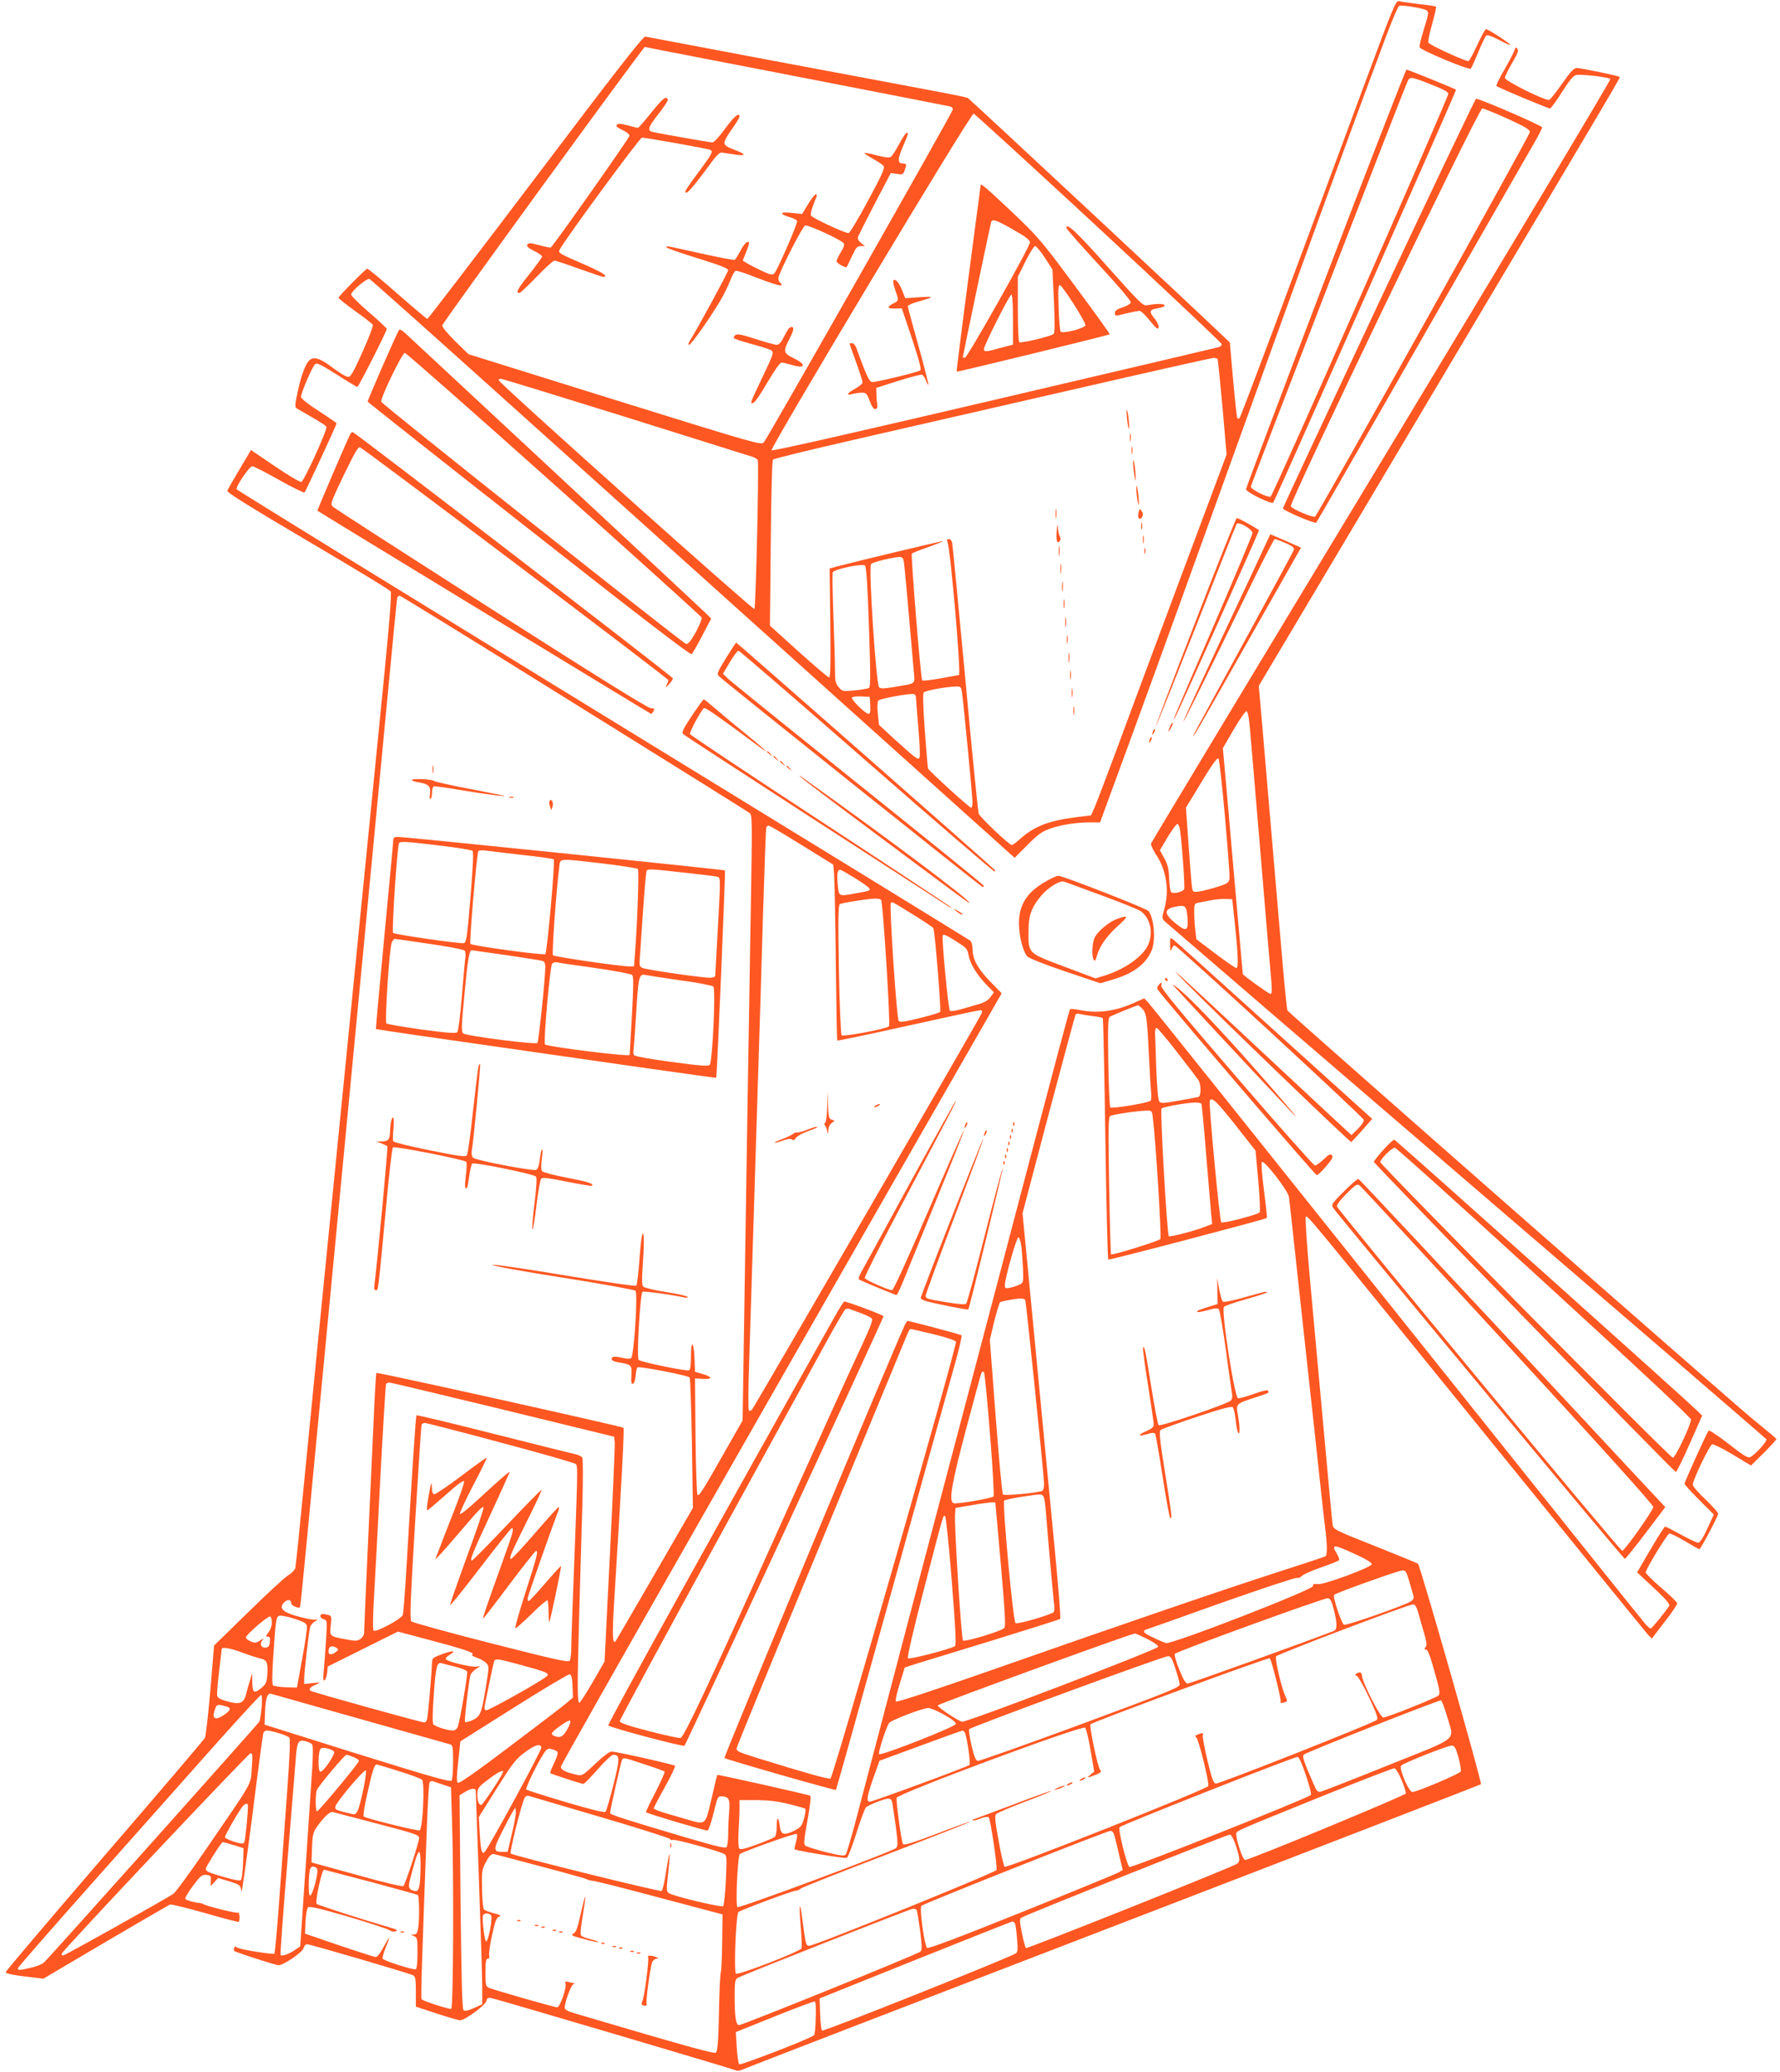<?xml version="1.0" standalone="no"?>
<!DOCTYPE svg PUBLIC "-//W3C//DTD SVG 20010904//EN"
 "http://www.w3.org/TR/2001/REC-SVG-20010904/DTD/svg10.dtd">
<svg version="1.0" xmlns="http://www.w3.org/2000/svg"
 width="1100pt" height="1280pt" viewBox="0 0 1100 1280"
 preserveAspectRatio="xMidYMid meet">
<g transform="translate(0,1280) scale(0.1,-0.1)"
fill="#ff5722" stroke="none">
<path d="M8446 12317 c-470 -1270 -778 -2093 -786 -2100 -4 -5 -10 -4 -14 1
-3 6 -15 113 -26 239 l-20 228 -48 45 c-148 143 -1557 1456 -1569 1463 -14 9
-37 13 -1228 236 -412 78 -758 143 -767 145 -13 3 -182 -213 -678 -870 -364
-481 -665 -874 -669 -874 -4 0 -87 70 -184 155 -97 85 -181 155 -187 155 -10
0 -171 -163 -178 -179 -1 -4 45 -41 102 -82 58 -41 108 -80 110 -86 3 -7 -25
-81 -63 -165 -51 -115 -72 -154 -87 -156 -11 -2 -49 20 -91 51 -77 59 -113 73
-142 58 -28 -15 -56 -85 -80 -195 -18 -80 -19 -101 -9 -108 7 -4 51 -29 97
-56 46 -26 86 -52 88 -59 7 -17 -137 -334 -155 -340 -7 -3 -80 40 -162 96
l-149 101 -70 -118 c-39 -65 -73 -125 -76 -133 -4 -11 123 -90 497 -311 276
-162 507 -302 512 -311 7 -11 -6 -180 -42 -544 -29 -290 -102 -1023 -162
-1628 -205 -2056 -350 -3520 -365 -3680 -9 -88 -18 -170 -20 -181 -3 -12 -22
-32 -44 -45 -21 -13 -133 -116 -248 -229 l-210 -205 -23 -275 c-13 -151 -28
-284 -34 -296 -6 -11 -285 -339 -621 -728 -335 -389 -610 -713 -610 -719 0 -8
42 -17 116 -26 l117 -14 383 226 c211 124 391 228 399 232 8 3 106 -21 218
-53 111 -32 204 -56 207 -54 10 10 5 63 -5 57 -9 -6 -193 40 -215 53 -5 3 -16
7 -25 7 -34 3 -80 17 -85 25 -3 5 18 41 47 80 47 63 56 70 83 68 27 -3 30 -6
28 -36 l-1 -33 23 25 23 25 63 -19 c73 -22 76 -25 81 -65 2 -16 31 191 66 460
34 270 65 500 68 513 2 13 12 22 22 22 29 0 126 -30 139 -43 8 -9 5 -91 -13
-342 -13 -181 -35 -478 -48 -658 -13 -181 -27 -331 -30 -335 -9 -8 -217 26
-232 38 -8 8 -13 6 -18 -5 -3 -9 0 -18 7 -20 73 -28 255 -85 268 -85 31 0 149
80 155 106 3 13 13 24 21 24 19 0 631 -179 655 -192 15 -7 18 -23 18 -101 l0
-93 128 -42 c70 -23 136 -42 146 -42 29 0 154 92 161 118 5 20 11 23 33 19 42
-9 1495 -438 1511 -447 7 -4 25 -1 40 6 14 7 1045 405 2291 884 1246 479 2268
875 2272 878 8 8 -375 1350 -389 1362 -4 4 -124 53 -265 109 -254 101 -258
103 -263 134 -3 18 -27 282 -55 587 -28 305 -66 724 -85 930 -19 206 -30 379
-26 383 11 11 -15 43 1121 -1358 535 -660 983 -1211 995 -1224 l23 -23 78 102
c44 56 79 108 79 115 0 7 -44 50 -97 95 -54 46 -98 90 -98 97 0 18 131 234
146 240 6 2 49 -19 95 -46 46 -28 87 -51 91 -51 7 0 109 191 116 218 2 6 -33
46 -77 88 -45 42 -81 83 -80 93 1 31 105 246 120 249 9 2 66 -27 128 -64 l112
-67 80 79 c43 43 78 82 77 85 -2 4 -63 55 -137 115 -125 100 -2872 2512 -2885
2532 -3 6 -17 142 -31 304 -29 339 -57 667 -85 993 -11 127 -29 337 -40 469
l-21 239 42 71 c24 39 520 874 1104 1856 1122 1886 1089 1830 1083 1835 -6 7
-239 55 -263 55 -19 0 -38 -20 -91 -96 -37 -53 -73 -98 -80 -101 -21 -8 -274
117 -274 136 0 9 20 50 44 91 34 58 42 78 33 89 -9 11 -13 9 -18 -10 -4 -13
-32 -67 -62 -119 -31 -52 -53 -98 -49 -101 9 -10 318 -139 331 -139 5 0 38 45
73 100 41 66 71 103 86 106 27 8 202 -12 214 -24 4 -4 -631 -1065 -1413 -2358
-782 -1292 -1423 -2356 -1426 -2365 -2 -8 12 -39 31 -68 65 -96 84 -227 50
-341 -15 -52 -15 -53 8 -75 13 -12 852 -734 1865 -1604 1013 -869 1845 -1586
1849 -1592 6 -11 -66 -92 -99 -110 -14 -8 -39 7 -134 81 -64 50 -120 87 -124
83 -10 -11 -149 -317 -149 -329 0 -5 41 -49 90 -99 l91 -91 -40 -87 c-26 -57
-46 -87 -56 -87 -9 0 -57 22 -107 50 -50 27 -94 50 -98 50 -4 0 -45 -64 -90
-141 l-83 -142 103 -96 c78 -73 101 -101 95 -111 -20 -33 -107 -140 -114 -140
-4 0 -19 12 -33 28 -14 15 -706 880 -1538 1922 -832 1042 -1523 1906 -1536
1919 l-23 24 -63 -28 c-117 -53 -229 -67 -338 -44 -28 6 -54 8 -57 5 -5 -5
-41 -137 -456 -1716 -124 -470 -357 -1352 -517 -1960 -160 -608 -316 -1202
-347 -1320 -31 -118 -61 -220 -67 -227 -9 -9 -36 -6 -124 16 -62 16 -118 34
-126 40 -10 9 -8 37 14 156 16 89 23 148 17 152 -11 7 -571 132 -574 129 -2
-2 -18 -68 -36 -147 -39 -167 -34 -162 -149 -129 -40 12 -103 30 -140 41 -38
11 -68 24 -68 28 0 5 31 64 69 132 38 68 66 127 62 131 -7 8 -362 88 -392 88
-13 0 -53 -30 -101 -76 -73 -70 -82 -75 -111 -68 -70 15 -102 31 -101 51 0 15
1396 2464 2598 4557 l126 220 -70 72 c-78 80 -109 138 -110 200 0 24 -6 47
-15 54 -8 6 -1030 634 -2272 1395 -1241 761 -2259 1387 -2261 1393 -5 17 79
142 97 142 9 0 83 -38 166 -85 82 -46 153 -81 157 -77 8 8 198 418 198 427 0
3 -50 37 -110 76 -70 45 -110 77 -110 88 0 23 68 182 86 200 11 12 31 3 134
-62 67 -43 124 -77 128 -77 8 0 182 344 182 358 0 5 -49 51 -110 103 -60 52
-110 101 -110 110 0 20 97 102 113 96 7 -2 442 -391 967 -863 525 -472 1420
-1275 1988 -1786 l1032 -927 78 78 c61 62 89 83 135 100 68 25 165 41 253 41
l62 0 47 128 c173 469 375 1025 630 1732 626 1738 839 2324 1091 2997 38 101
74 185 80 187 19 7 152 -15 170 -28 14 -11 13 -21 -16 -114 -18 -56 -30 -107
-27 -114 6 -18 306 -143 316 -132 5 5 25 51 46 101 21 51 43 97 49 103 8 6 33
-2 77 -25 92 -49 96 -43 9 15 -41 27 -80 50 -86 50 -6 0 -30 -43 -54 -96 -24
-53 -49 -98 -55 -101 -14 -5 -239 98 -248 114 -4 5 7 57 23 114 16 57 27 106
24 108 -2 3 -51 10 -107 16 -56 7 -111 15 -122 18 -18 6 -35 -34 -199 -476z
m-4335 168 c68 -13 486 -94 929 -180 443 -86 815 -159 828 -162 16 -4 22 -11
19 -22 -6 -25 -1147 -2034 -1167 -2054 -16 -18 -52 -7 -921 263 l-904 282 -83
81 c-48 48 -81 88 -79 97 5 21 1242 1720 1252 1720 1 0 57 -11 126 -25z m2679
-1094 c418 -388 760 -710 760 -717 0 -7 -8 -15 -17 -18 -10 -3 -634 -150
-1387 -326 -819 -192 -1372 -318 -1378 -312 -12 12 1231 2084 1249 2080 7 -2
355 -320 773 -707z m734 -809 c3 -5 16 -139 31 -299 l25 -291 -289 -773 c-159
-426 -337 -904 -396 -1064 -59 -159 -118 -313 -130 -341 l-23 -51 -97 -12
c-163 -21 -252 -55 -337 -130 -25 -23 -50 -41 -55 -41 -16 0 -198 172 -205
194 -4 12 -42 388 -83 836 -42 448 -78 825 -81 838 -2 12 -12 22 -20 22 -12 0
-14 -5 -9 -17 19 -45 86 -823 71 -823 -1 0 -51 -9 -111 -20 -60 -11 -112 -17
-116 -13 -9 9 -71 772 -64 783 3 4 48 22 100 40 52 19 93 35 92 37 -3 3 -536
-125 -661 -158 l-39 -11 4 -336 c3 -247 1 -337 -7 -337 -7 0 -91 72 -189 160
l-177 160 5 508 c3 310 8 512 14 518 6 6 228 60 494 121 266 61 871 200 1344
308 473 109 870 198 882 199 12 1 24 -3 27 -7z m-3661 -357 c414 -130 766
-240 784 -246 17 -5 33 -15 36 -22 8 -22 -12 -910 -21 -919 -8 -8 -1572 1389
-1580 1413 -2 5 4 9 13 9 9 0 354 -106 768 -235z m1721 -887 c5 -19 25 -244
63 -685 7 -83 19 -73 -122 -97 -60 -10 -83 -11 -92 -2 -19 17 -67 747 -50 762
12 12 130 41 174 43 16 1 24 -6 27 -21z m-214 -412 c10 -298 10 -370 0 -376
-7 -4 -47 -11 -89 -15 -73 -7 -76 -6 -98 20 -20 23 -23 37 -23 113 0 48 -5
198 -10 334 -5 136 -7 254 -4 262 8 20 185 57 200 42 8 -7 16 -133 24 -380z
m-1822 -471 c587 -365 1075 -670 1084 -677 17 -12 17 -46 8 -578 -13 -753 -27
-1622 -40 -2475 l-11 -700 -111 -195 c-142 -250 -158 -274 -168 -264 -4 5 -10
169 -12 364 l-3 355 48 -3 c27 -2 47 1 47 7 0 5 -21 16 -47 23 l-48 14 -3 79
c-4 110 -22 123 -22 17 0 -57 -4 -84 -12 -87 -18 -7 -299 52 -311 64 -14 14 9
412 24 421 8 6 195 -20 257 -35 12 -3 22 -1 22 3 0 5 -59 19 -131 30 -73 11
-137 27 -144 34 -8 9 -9 41 -4 113 10 142 10 215 1 215 -5 0 -14 -70 -20 -157
-6 -86 -15 -160 -20 -165 -5 -5 -196 23 -451 65 -258 43 -440 69 -438 63 2 -6
199 -42 438 -79 239 -38 439 -74 446 -81 16 -15 -9 -405 -27 -416 -7 -4 -28
-4 -49 1 -52 12 -71 11 -71 -6 0 -9 14 -16 38 -20 86 -15 87 -16 84 -80 -3
-44 0 -56 10 -53 7 3 14 23 16 49 2 24 7 48 11 52 9 9 310 -49 323 -62 4 -3
10 -187 14 -406 l6 -400 -237 -410 c-130 -225 -239 -412 -241 -414 -19 -20
-21 38 -9 239 46 729 64 1074 58 1080 -11 9 -1522 345 -1527 339 -2 -2 -9
-114 -15 -249 -22 -463 -61 -1335 -61 -1357 0 -13 -10 -29 -23 -38 -20 -13
-32 -13 -94 -1 -97 18 -96 18 -89 86 6 54 5 58 -16 64 -36 9 -48 7 -48 -8 0
-7 10 -16 21 -19 21 -6 21 -9 14 -124 -4 -65 -10 -150 -14 -190 -5 -57 -4 -70
6 -62 6 6 13 27 15 47 l3 37 217 108 217 108 173 -46 c228 -60 303 -85 288
-95 -8 -5 1 -12 26 -20 22 -7 48 -22 58 -33 20 -20 19 -22 -4 -165 -26 -154
-32 -168 -91 -193 -16 -6 -32 -9 -35 -6 -6 5 20 228 32 285 2 12 19 32 37 43
29 18 30 19 6 14 -27 -7 -175 27 -192 44 -6 6 2 17 24 30 44 27 17 27 -56 0
-48 -18 -55 -24 -55 -47 0 -31 -17 -243 -26 -319 -4 -41 -9 -53 -23 -53 -19 0
-685 185 -701 195 -15 9 -3 24 33 39 31 14 31 14 -20 9 l-53 -6 0 37 c0 36 27
271 36 313 2 12 17 30 32 38 18 11 20 14 7 10 -12 -3 -57 4 -100 16 -110 28
-137 56 -96 93 21 19 41 14 41 -9 0 -13 46 -33 54 -24 2 2 20 177 40 389 43
445 203 2120 341 3560 52 547 122 1283 156 1635 33 352 62 646 64 653 3 6 9
12 15 12 6 0 491 -299 1078 -665z m2396 73 c9 -52 66 -650 66 -685 0 -18 -4
-33 -8 -33 -11 0 -263 229 -267 243 -2 7 -11 113 -20 236 -11 153 -13 227 -6
234 11 11 133 34 193 36 34 1 37 -1 42 -31z m-284 -32 c0 -6 7 -92 15 -191 10
-114 12 -182 6 -188 -11 -11 -24 0 -168 130 l-81 75 -7 70 c-5 45 -3 74 4 81
12 12 199 46 219 39 6 -2 12 -9 12 -16z m-282 -53 c2 -39 -1 -53 -10 -53 -20
0 -110 89 -103 101 4 5 30 9 58 7 l52 -3 3 -52z m2344 -119 c4 -43 35 -403 68
-799 33 -396 63 -753 67 -792 4 -54 3 -73 -6 -73 -10 0 -171 116 -171 123 0 1
-16 180 -35 397 -19 217 -47 531 -61 697 l-27 301 68 117 c37 64 73 114 79
112 6 -2 14 -39 18 -83z m-152 -569 c17 -192 30 -363 28 -380 -3 -28 -9 -32
-73 -53 -38 -12 -89 -25 -112 -29 -41 -5 -42 -5 -47 28 -3 19 -12 137 -21 262
l-16 228 53 87 c101 169 139 225 148 216 5 -5 23 -167 40 -359z m-277 -87 c13
-94 30 -346 25 -360 -7 -18 -68 -32 -81 -19 -5 5 -10 43 -12 84 -2 59 -8 85
-30 125 l-27 50 48 81 c27 45 54 81 60 81 7 0 14 -19 17 -42z m-2338 -89 l194
-120 5 -52 c3 -29 8 -272 11 -541 3 -269 7 -491 9 -494 3 -2 200 39 438 92
238 53 439 96 447 96 8 0 11 -7 9 -17 -5 -18 -1401 -2426 -1421 -2451 -6 -7
-14 -9 -19 -4 -5 5 -4 139 2 308 10 309 22 706 40 1284 6 184 15 470 20 635 5
165 17 539 25 830 9 292 18 536 20 543 3 6 9 12 15 12 6 0 98 -54 205 -121z
m331 -205 c40 -25 78 -51 84 -59 13 -16 6 -18 -84 -34 -104 -19 -102 -20 -109
54 -7 74 -1 99 21 90 8 -3 48 -26 88 -51z m159 -133 c12 -20 59 -771 49 -781
-16 -16 -282 -66 -293 -55 -5 6 -13 185 -17 406 -5 315 -4 398 6 404 14 8 165
32 217 34 17 1 34 -3 38 -8z m2187 -156 c20 -191 22 -265 8 -265 -6 0 -64 40
-129 89 l-118 89 -6 54 c-4 29 -7 79 -7 110 0 57 0 57 33 63 17 3 52 10 77 15
25 4 63 8 85 7 l40 -2 17 -160z m-1984 62 c62 -38 116 -74 120 -81 9 -15 49
-505 42 -517 -4 -5 -60 -22 -126 -38 -91 -23 -122 -27 -130 -18 -13 13 -59
710 -49 727 7 12 -2 17 143 -73z m1686 21 c3 -17 6 -48 6 -69 0 -51 -18 -51
-81 2 -69 57 -66 86 11 99 47 9 57 4 64 -32z m-1408 -194 c44 -28 53 -38 59
-71 8 -53 50 -122 108 -183 l49 -50 -21 -29 c-15 -21 -37 -34 -76 -45 -30 -9
-80 -23 -111 -32 -31 -9 -60 -12 -64 -8 -10 11 -52 453 -44 466 6 9 26 0 100
-48z m1128 -400 c31 -30 34 -51 45 -274 6 -124 13 -239 15 -256 2 -17 1 -36
-3 -43 -8 -13 -235 -51 -249 -42 -5 3 -11 129 -13 280 -3 236 -2 275 11 281
23 12 164 69 172 70 4 0 14 -7 22 -16z m-301 -51 c32 -3 60 -9 62 -13 3 -4 10
-340 16 -746 6 -407 14 -742 18 -745 5 -5 969 248 980 257 2 2 -6 79 -18 170
-13 102 -18 171 -13 176 14 14 160 -175 167 -215 3 -18 25 -221 50 -452 25
-231 50 -458 55 -505 5 -47 32 -294 60 -550 27 -256 54 -501 60 -544 12 -97
13 -163 1 -170 -5 -3 -134 -46 -287 -95 -323 -104 -932 -312 -1768 -605 -354
-124 -593 -203 -599 -197 -5 5 4 49 23 109 l31 101 77 25 c42 13 257 79 477
146 220 68 403 126 407 129 4 4 -11 193 -33 421 -38 400 -120 1255 -174 1815
l-26 270 161 610 c89 335 164 613 167 618 3 5 15 6 27 3 11 -3 47 -9 79 -13z
m523 -225 c65 -83 124 -161 131 -172 16 -28 16 -95 0 -102 -7 -2 -62 -13 -122
-23 -96 -17 -111 -18 -121 -5 -8 9 -14 90 -19 212 -3 108 -7 202 -7 207 -1 23
3 35 11 35 4 0 62 -68 127 -152z m358 -447 l125 -159 17 -187 c9 -106 13 -190
8 -195 -17 -15 -228 -70 -237 -61 -10 10 -79 740 -71 753 14 22 42 -5 158
-151z m-210 131 c3 -5 17 -148 30 -318 14 -170 28 -335 31 -367 l6 -58 -33
-13 c-62 -26 -228 -70 -235 -62 -11 11 -55 778 -45 788 11 11 148 35 204 37
20 1 39 -3 42 -7z m-300 -84 c18 -139 55 -742 47 -752 -11 -13 -298 -102 -305
-95 -2 2 -8 193 -12 425 -6 355 -5 422 7 430 15 9 159 31 221 33 36 1 37 0 42
-41z m-812 -799 c3 -30 8 -92 10 -139 3 -82 2 -85 -22 -96 -14 -7 -40 -15 -57
-19 -30 -6 -33 -4 -33 16 0 43 73 300 84 296 6 -2 14 -28 18 -58z m24 -330 c5
-9 109 -1019 116 -1130 1 -23 -3 -44 -10 -48 -19 -12 -234 -33 -244 -23 -5 5
-25 221 -45 482 l-36 473 27 114 c16 62 32 116 37 119 11 6 91 21 126 23 12 0
25 -4 29 -10z m-218 -829 c17 -206 26 -379 22 -384 -11 -12 -229 -49 -247 -42
-31 12 -14 112 77 457 50 188 93 346 96 351 4 5 10 6 15 1 4 -4 21 -177 37
-383z m-3008 152 l685 -167 4 -35 c2 -19 -12 -332 -30 -694 l-33 -660 -72
-125 c-40 -69 -77 -127 -83 -129 -14 -5 -14 90 -1 570 6 205 14 499 19 653 4
157 4 285 -1 292 -5 6 -21 14 -36 18 -15 3 -242 60 -505 126 -263 67 -481 119
-483 116 -5 -4 -28 -359 -61 -922 -9 -159 -20 -299 -24 -311 -9 -26 -167 -110
-180 -97 -6 6 -5 79 1 184 6 96 24 434 40 753 17 318 33 583 36 587 3 5 13 9
22 8 9 0 325 -76 702 -167z m-17 -203 c249 -66 458 -126 465 -133 14 -13 13
-28 -18 -836 -5 -135 -10 -272 -10 -305 0 -33 -4 -66 -9 -74 -8 -12 -91 7
-488 108 -263 67 -484 128 -491 135 -10 10 -6 125 23 607 20 327 38 600 40
607 2 6 12 12 20 12 9 0 220 -54 468 -121z m3354 -331 c6 -7 13 -49 16 -93 12
-157 47 -550 52 -580 2 -16 1 -36 -3 -43 -10 -15 -218 -76 -236 -69 -15 6 -83
744 -70 757 5 5 52 15 104 23 124 19 126 19 137 5z m-296 -40 c0 -2 16 -174
34 -383 26 -297 31 -383 21 -392 -18 -20 -245 -88 -255 -77 -10 10 -55 717
-49 779 l3 40 95 16 c90 16 149 22 151 17z m-269 -487 c24 -304 28 -395 19
-400 -30 -19 -282 -84 -290 -75 -6 5 32 169 98 424 126 484 120 465 132 453 5
-5 24 -186 41 -402z m2504 163 c59 -27 94 -49 91 -57 -6 -21 -297 -128 -333
-123 -25 3 -31 1 -30 -12 1 -22 -879 -364 -909 -352 -70 27 -135 60 -135 69 0
6 1 11 3 11 2 0 211 74 465 165 255 90 470 161 478 158 8 -3 20 2 27 10 7 9
59 33 117 53 58 20 109 40 114 45 5 4 -1 23 -13 42 -37 60 -21 59 125 -9z
m324 -166 c12 -40 23 -81 26 -90 3 -10 -4 -22 -18 -31 -42 -26 -396 -150 -412
-144 -16 7 -72 174 -61 185 11 12 399 151 422 151 19 1 25 -9 43 -71z m-468
-168 c22 -87 23 -126 1 -135 -162 -63 -889 -325 -903 -325 -13 0 -27 23 -53
88 -21 52 -32 91 -26 96 15 16 923 346 944 343 16 -2 24 -16 37 -67z m524 -27
c8 -32 25 -89 36 -126 15 -53 17 -72 7 -83 -9 -11 -8 -14 4 -14 10 0 25 -38
52 -136 33 -115 36 -137 24 -148 -17 -16 -318 -136 -341 -136 -18 0 -129 217
-131 257 -2 24 -13 28 -35 14 -11 -7 -10 -9 3 -14 9 -4 43 -64 76 -134 48
-102 57 -129 47 -138 -22 -20 -976 -397 -995 -393 -14 2 -25 33 -50 138 -18
74 -31 145 -30 156 4 20 1 21 -24 12 -24 -8 -26 -12 -15 -23 15 -16 80 -279
73 -298 -7 -20 -1247 -511 -1259 -499 -5 5 -22 78 -37 162 -22 119 -25 155
-15 164 6 7 87 41 178 76 92 34 165 65 163 67 -2 2 -111 -37 -242 -87 -131
-49 -240 -90 -243 -90 -3 0 -3 -2 0 -5 3 -3 24 2 47 11 24 10 46 13 51 8 11
-13 55 -307 48 -326 -7 -16 -1123 -468 -1157 -468 -21 0 -22 6 -43 165 -16
128 -22 93 -9 -55 5 -62 7 -118 5 -125 -8 -20 -394 -169 -406 -157 -14 14 0
368 16 381 17 13 333 131 352 131 10 0 25 6 33 14 9 7 249 103 534 211 284
109 516 200 514 202 -2 2 -95 -31 -206 -74 -154 -58 -204 -74 -211 -64 -10 17
-43 261 -39 285 6 26 1148 451 1165 433 7 -7 22 -70 34 -142 l22 -129 -22 -18
c-27 -22 -22 -23 30 -2 35 14 39 19 28 32 -15 18 -67 267 -59 280 9 14 1101
416 1108 408 11 -10 73 -258 67 -268 -6 -9 8 -11 29 -2 13 4 13 9 2 32 -25 51
-68 235 -59 250 9 14 813 319 846 321 13 1 22 -14 34 -56z m-7086 -57 c0 -19
-9 -45 -21 -60 -18 -22 -18 -26 -4 -26 12 0 16 -8 13 -32 -2 -25 -8 -34 -26
-36 -27 -4 -40 22 -21 45 12 14 10 14 -14 -1 -23 -16 -31 -17 -57 -6 -17 7
-30 18 -30 25 0 17 139 137 151 129 5 -3 9 -20 9 -38z m150 21 c55 -19 65 -26
67 -47 1 -14 -12 -104 -30 -200 l-32 -175 -69 2 c-38 2 -74 7 -79 12 -6 6 -6
72 2 183 17 247 17 248 49 247 15 0 56 -10 92 -22z m5261 -122 c39 -20 69 -41
66 -48 -6 -18 -1187 -469 -1212 -463 -29 8 -150 89 -150 101 0 8 1190 442
1218 444 4 1 39 -15 78 -34z m-5011 -55 c13 -9 12 -12 -4 -25 -27 -20 -46 -19
-46 3 0 32 21 41 50 22z m-582 -29 c42 -16 92 -32 110 -36 41 -8 49 -26 44
-97 -3 -49 -8 -61 -34 -83 -47 -40 -58 -34 -59 33 l-1 57 -13 -45 c-8 -25 -19
-63 -24 -86 -15 -56 -39 -66 -116 -44 -47 13 -61 21 -63 38 -2 12 4 79 12 150
9 70 16 131 16 135 0 15 54 6 128 -22z m5766 -99 c14 -42 26 -86 26 -98 0 -18
-72 -47 -616 -248 -339 -125 -624 -226 -632 -224 -12 2 -23 30 -38 95 -12 50
-18 96 -15 101 8 13 1199 450 1228 451 18 1 25 -11 47 -77z m-4042 22 c159
-43 176 -51 157 -69 -31 -29 -364 -215 -376 -211 -8 4 -11 14 -8 28 3 13 16
78 30 146 14 68 27 128 30 133 9 14 25 12 167 -27z m-409 -10 c38 -9 71 -23
74 -30 5 -14 -44 -303 -58 -341 -6 -15 -17 -23 -31 -23 -31 0 -105 23 -119 37
-7 7 -7 56 1 174 12 179 20 213 48 205 9 -3 48 -13 85 -22z m725 -120 l3 -71
-48 -40 c-26 -22 -184 -142 -351 -268 -213 -161 -306 -225 -313 -218 -8 8 -7
47 3 133 l13 123 330 208 c182 115 337 207 345 206 11 -2 16 -19 18 -73z
m-1308 -204 c294 -83 543 -153 553 -156 15 -5 17 -19 17 -107 0 -56 -4 -108
-9 -116 -7 -11 -115 19 -583 165 l-573 180 3 78 c3 88 15 120 40 112 9 -3 258
-73 552 -156z m-613 74 c-4 -41 -10 -82 -14 -89 -10 -17 -1302 -1462 -1331
-1488 -11 -10 -46 -25 -79 -32 -71 -17 -83 -18 -83 -4 0 5 219 256 487 557
268 301 604 679 747 840 143 160 265 292 270 292 5 0 6 -31 3 -76z m7325 -55
c45 -158 87 -123 -364 -304 -216 -87 -403 -160 -416 -163 -19 -4 -26 4 -45 49
-60 137 -71 169 -60 180 14 14 836 339 848 335 5 -1 22 -45 37 -97z m-7529 54
c15 -9 6 -24 -32 -49 -55 -36 -74 -20 -51 41 9 24 14 26 43 20 17 -4 35 -9 40
-12z m4421 -45 c48 -27 75 -48 73 -58 -3 -17 -463 -198 -474 -186 -8 8 43 167
62 193 13 17 206 91 241 92 12 1 56 -18 98 -41z m-2329 -92 c-26 -45 -43 -54
-79 -40 -9 3 -16 10 -16 15 0 15 105 88 113 80 5 -5 -3 -30 -18 -55z m2460
-25 c15 -48 34 -186 26 -194 -11 -11 -598 -227 -617 -227 -22 0 -16 36 24 149
l37 104 250 92 c138 51 255 93 262 94 6 1 14 -7 18 -18z m-4038 -65 c10 -9 9
-68 -7 -291 -10 -154 -24 -356 -30 -450 -7 -93 -17 -246 -23 -340 l-12 -169
-34 -23 c-37 -25 -78 -39 -87 -30 -3 3 15 256 41 564 25 307 48 594 52 638 8
114 15 128 56 120 17 -4 38 -12 44 -19z m1419 -20 c5 -12 -314 -599 -349 -644
-18 -23 -26 2 -32 108 l-6 105 110 176 c98 156 118 182 173 223 64 47 95 57
104 32z m5667 -63 c11 -39 17 -78 14 -86 -5 -14 -271 -127 -299 -127 -22 0
-85 147 -69 163 18 18 294 127 315 124 15 -2 24 -18 39 -74z m-6949 37 c12
-12 -64 -125 -84 -125 -16 0 -15 122 1 142 11 12 64 2 83 -17z m1380 -1 c6 -5
-1 -32 -19 -69 -16 -33 -27 -61 -24 -64 6 -5 193 -66 204 -66 6 0 45 41 89 90
43 50 86 90 96 90 41 0 42 -21 1 -185 -22 -87 -44 -162 -49 -167 -7 -7 -95 15
-247 60 -131 39 -240 74 -243 77 -7 6 63 152 104 216 22 36 29 40 52 34 15 -3
31 -11 36 -16z m-1888 -101 c-8 -108 16 -66 -279 -496 -99 -144 -191 -271
-206 -281 -48 -33 -670 -381 -681 -381 -7 0 -10 6 -8 12 8 23 1153 1237 1167
1238 11 0 13 -17 7 -92z m630 67 c20 -8 34 -19 32 -24 -6 -19 -249 -311 -259
-311 -10 0 -11 106 -1 132 10 26 172 218 183 218 5 0 26 -7 45 -15z m5884
-111 c21 -61 35 -116 31 -122 -12 -18 -1112 -455 -1122 -445 -18 18 -71 235
-60 246 15 15 1083 437 1100 434 9 -1 29 -47 51 -113z m-4087 67 c65 -21 121
-41 124 -45 3 -3 -22 -60 -56 -127 -35 -66 -61 -122 -59 -124 10 -9 370 -116
380 -113 7 3 24 51 38 109 25 103 26 104 54 102 41 -3 48 -19 42 -93 -3 -36
-6 -96 -6 -135 0 -38 -4 -76 -9 -84 -7 -11 -54 0 -252 58 -378 112 -469 141
-469 151 0 18 68 319 74 329 10 15 7 16 139 -28z m-1518 -42 c71 -22 136 -46
143 -53 18 -18 5 -305 -15 -313 -14 -5 -333 74 -346 86 -4 4 6 68 23 142 31
139 44 179 57 179 4 0 66 -18 138 -41z m6196 -54 c16 -38 28 -76 27 -84 -3
-12 -966 -411 -994 -411 -13 0 -54 119 -54 157 0 24 -38 7 545 243 231 93 426
168 433 167 7 -1 27 -33 43 -72z m-6416 -60 c-33 -148 -39 -159 -73 -150 -95
22 -103 26 -100 44 5 28 179 234 189 224 4 -4 -3 -57 -16 -118z m863 106 c-12
-31 -125 -201 -134 -201 -15 0 -24 24 -24 63 0 42 6 49 76 101 55 42 90 57 82
37z m-372 -75 l51 -17 6 -196 c12 -355 9 -1173 -5 -1173 -23 0 -177 50 -183
60 -5 8 2 231 34 1092 5 130 12 242 16 248 4 6 12 9 19 7 6 -2 34 -12 62 -21z
m204 -38 c0 -7 9 -260 20 -563 11 -302 20 -596 20 -653 l0 -103 -52 -24 c-40
-17 -56 -20 -64 -12 -8 9 -13 203 -18 670 l-6 657 33 20 c36 23 67 26 67 8z
m769 -162 c233 -68 427 -130 431 -136 4 -7 13 -9 19 -6 11 7 275 -66 315 -86
18 -10 18 -19 12 -162 -4 -83 -12 -155 -17 -161 -10 -10 -310 62 -337 81 -14
10 -14 24 -3 123 7 62 11 114 9 117 -3 2 -12 -47 -22 -108 -9 -62 -21 -115
-27 -119 -12 -7 -918 218 -933 231 -8 8 66 306 86 343 5 11 16 16 26 13 9 -3
208 -61 441 -130z m1805 87 c3 -16 13 -82 22 -147 13 -99 13 -121 2 -132 -23
-22 -971 -375 -981 -365 -13 13 2 319 15 328 36 21 344 131 351 124 5 -5 3
-27 -4 -50 -7 -23 -10 -43 -8 -45 8 -8 309 -58 322 -53 7 3 34 73 60 155 26
83 53 155 60 159 27 18 113 51 134 52 16 1 23 -6 27 -26z m-641 -7 c54 -13
100 -26 104 -30 3 -3 0 -29 -8 -58 -13 -48 -19 -55 -59 -76 -64 -32 -84 -27
-91 25 -8 64 -19 64 -19 1 0 -33 -5 -60 -13 -66 -7 -6 -57 -27 -112 -47 -77
-28 -101 -33 -107 -23 -5 7 -7 53 -4 102 3 49 6 113 6 143 l0 53 103 0 c73 0
130 -7 200 -24z m-3341 -9 c2 -35 -16 -217 -22 -227 -7 -12 -18 -11 -64 3 -31
10 -56 23 -56 28 0 11 70 135 103 182 17 25 38 33 39 14z m1632 -172 l-27
-115 -31 0 c-59 0 -59 14 -4 123 28 56 58 112 67 126 l16 25 3 -22 c2 -12 -9
-74 -24 -137z m-831 59 c233 -61 257 -69 257 -88 0 -26 -85 -285 -97 -297 -5
-5 -122 22 -288 69 l-280 77 3 90 c3 76 7 95 27 125 45 64 84 102 103 96 9 -2
133 -35 275 -72z m4556 -81 c6 -21 19 -75 29 -121 l20 -83 -22 -14 c-11 -8
-281 -118 -599 -246 -383 -154 -581 -229 -588 -222 -17 17 -48 246 -35 260 14
14 1144 462 1168 463 12 0 21 -12 27 -37z m748 -53 c28 -85 28 -104 1 -117
-156 -71 -1292 -523 -1298 -517 -4 5 -16 47 -25 94 -15 74 -15 86 -2 94 31 20
1273 514 1287 513 9 -1 24 -28 37 -67z m-6192 2 l60 -19 -3 -94 c-2 -52 -8
-98 -13 -103 -5 -6 -45 1 -102 18 -126 37 -126 37 -103 78 44 75 86 138 93
138 5 0 35 -8 68 -18z m1154 -134 c-2 -123 -9 -154 -34 -150 -39 7 -45 23 -30
77 7 28 21 76 30 108 8 31 20 57 25 57 6 0 10 -38 9 -92z m745 2 c148 -39 274
-74 280 -78 6 -5 25 -9 41 -11 17 -1 203 -48 415 -105 l385 -102 -2 -169 c-1
-93 -5 -176 -8 -184 -3 -8 -8 -85 -10 -171 -5 -252 -9 -318 -21 -330 -9 -9
-183 39 -866 241 -50 14 -68 24 -68 37 0 32 37 134 51 143 8 5 10 9 4 9 -5 0
-21 3 -34 7 -17 4 -22 3 -17 -6 12 -19 -32 -151 -51 -151 -17 0 -384 105 -420
120 -21 9 -23 16 -23 95 0 66 3 85 14 85 9 0 12 7 9 21 -3 11 5 68 18 126 18
84 27 107 43 113 16 6 9 10 -32 21 -29 7 -57 18 -62 24 -5 5 -10 62 -11 125
-3 104 -1 119 20 160 26 50 39 62 61 55 8 -2 136 -36 284 -75z m-1385 -13 c13
-16 -27 -169 -44 -167 -10 1 -9 127 1 163 6 20 27 22 43 4z m331 -82 c156 -42
287 -78 292 -81 9 -6 11 -151 2 -206 -5 -30 -11 -38 -28 -39 -21 0 -20 0 2 -9
21 -9 22 -15 22 -104 0 -54 -4 -98 -10 -101 -12 -7 -197 52 -205 65 -3 5 5 36
19 70 14 33 23 60 21 60 -2 0 -18 -27 -36 -60 -19 -37 -38 -60 -48 -59 -9 0
-110 33 -226 72 l-210 72 3 75 c2 41 9 80 15 87 9 9 66 -4 252 -58 132 -39
247 -77 255 -84 9 -7 23 -10 35 -5 16 6 8 11 -39 24 -175 51 -441 137 -449
145 -11 11 31 211 46 211 1 0 131 -34 287 -75z m3375 -174 c3 -5 12 -62 21
-127 12 -97 13 -119 2 -130 -15 -15 -1099 -454 -1121 -454 -19 0 -27 51 -27
177 0 90 2 104 19 115 28 17 1064 426 1083 427 9 1 19 -3 23 -8z m-2629 -36
c8 -21 -18 -156 -31 -158 -10 -2 -28 138 -20 161 6 17 44 15 51 -3z m3237 -49
c3 -7 9 -49 12 -93 6 -61 4 -81 -6 -89 -32 -24 -1191 -486 -1199 -478 -5 5
-10 52 -12 104 l-3 95 590 237 c325 130 595 237 601 238 7 0 14 -6 17 -14z
m-1232 -582 c-1 -54 -6 -102 -10 -106 -17 -19 -455 -188 -463 -180 -5 5 -12
52 -15 104 l-6 95 239 96 c132 53 244 95 249 93 6 -2 9 -41 6 -102z"/>
<path d="M4026 12106 c-42 -53 -80 -96 -84 -96 -4 0 -31 7 -61 15 -52 14 -71
13 -71 -4 0 -4 18 -16 40 -26 23 -10 40 -25 40 -34 0 -12 -457 -661 -486 -690
-2 -2 -33 4 -70 14 -56 15 -67 16 -75 4 -6 -10 4 -20 41 -39 28 -13 50 -29 50
-35 0 -5 -36 -55 -79 -109 -73 -91 -86 -116 -61 -116 5 0 53 45 106 100 53 55
103 100 110 100 8 0 75 -22 151 -50 76 -27 143 -50 151 -50 37 0 -6 28 -114
75 -166 72 -166 72 -154 95 35 66 494 690 507 690 24 0 415 -70 424 -76 16
-10 9 -24 -59 -117 -101 -136 -107 -147 -89 -147 9 0 57 57 108 126 85 116 94
126 119 120 15 -2 51 -8 81 -12 63 -8 58 4 -13 31 -77 29 -78 35 -20 120 29
40 52 78 52 84 0 30 -34 2 -89 -74 -34 -47 -69 -85 -78 -85 -14 0 -318 53
-370 65 -35 8 -28 29 37 112 33 42 59 81 57 87 -9 27 -31 9 -101 -78z"/>
<path d="M5557 11911 c-20 -38 -43 -73 -50 -79 -9 -8 -34 -6 -87 8 -41 11 -76
17 -78 15 -2 -2 21 -18 51 -35 31 -17 61 -37 67 -45 10 -12 -9 -54 -96 -215
-59 -110 -113 -200 -120 -200 -25 0 -226 94 -232 108 -5 13 4 44 33 115 4 9 3
17 -3 17 -6 0 -27 -27 -48 -61 l-37 -61 -65 7 c-73 8 -79 -6 -11 -27 23 -6 43
-17 45 -23 5 -13 -121 -303 -141 -324 -11 -12 -24 -9 -82 18 -37 18 -78 39
-90 47 l-23 14 20 50 c24 61 25 71 5 63 -9 -3 -27 -27 -40 -54 -14 -26 -29
-50 -34 -54 -5 -3 -101 15 -212 40 -231 51 -209 47 -209 37 0 -5 86 -35 190
-67 136 -42 190 -63 190 -74 0 -12 -193 -368 -238 -438 -9 -14 -10 -23 -3 -23
12 0 132 170 192 272 22 37 49 92 61 123 12 32 27 59 34 62 6 2 54 -12 105
-33 125 -48 179 -65 179 -54 0 5 -4 12 -10 15 -5 3 -10 15 -10 26 0 28 148
319 166 326 17 6 224 -89 238 -110 6 -9 0 -27 -18 -55 -14 -23 -26 -48 -26
-56 0 -12 57 -44 63 -35 1 2 16 32 32 67 24 52 33 62 54 62 l26 0 -24 19 c-13
10 -22 25 -20 33 2 9 49 102 104 208 l100 191 38 -5 c33 -6 38 -4 47 20 14 37
13 44 -10 44 -34 0 -34 27 -1 102 17 39 31 75 31 79 0 24 -19 2 -53 -60z"/>
<path d="M4872 10768 c-5 -7 -19 -32 -31 -55 -14 -29 -28 -43 -41 -43 -11 0
-70 16 -131 36 -87 28 -113 33 -125 24 -7 -7 -12 -16 -9 -19 2 -4 51 -20 109
-36 58 -15 113 -33 123 -40 16 -12 12 -24 -51 -156 -85 -179 -81 -169 -63
-169 9 0 46 52 88 125 46 79 79 125 89 125 9 0 39 -7 65 -15 84 -25 90 3 10
42 -65 32 -67 41 -25 122 27 54 29 71 10 71 -4 0 -12 -6 -18 -12z"/>
<path d="M6060 11656 c0 -2 -13 -105 -30 -228 -83 -629 -120 -921 -118 -924 4
-3 940 225 946 231 2 2 -95 137 -216 300 -210 283 -227 302 -393 460 -155 146
-189 175 -189 161z m202 -275 c75 -42 103 -64 103 -78 0 -27 -387 -713 -402
-713 -7 0 -13 1 -13 3 0 8 171 824 175 835 8 21 31 14 137 -47z m195 -173 l47
-73 9 -193 c6 -138 6 -197 -2 -205 -14 -14 -200 -59 -212 -51 -5 3 -9 95 -9
204 l0 200 47 95 c26 52 53 95 60 95 7 0 34 -33 60 -72z m180 -289 c40 -63 72
-120 71 -128 -4 -19 -139 -54 -153 -40 -5 5 -11 73 -13 151 -4 115 -2 140 9
136 8 -3 46 -56 86 -119z m-377 -94 l0 -154 -42 -11 c-24 -6 -59 -15 -78 -21
-47 -12 -60 -11 -60 4 0 22 159 337 170 337 6 0 10 -54 10 -155z"/>
<path d="M6590 11392 c0 -6 90 -108 200 -227 118 -127 200 -224 198 -233 -2
-9 -24 -22 -51 -31 -33 -10 -47 -20 -47 -33 0 -22 -1 -22 75 -3 33 8 67 14 76
15 9 0 36 -25 60 -55 24 -30 47 -55 51 -55 16 0 7 33 -17 62 -36 43 -32 56 20
64 27 4 44 11 42 18 -4 11 -54 11 -109 0 -24 -5 -45 16 -243 238 -190 214
-255 275 -255 240z"/>
<path d="M5520 11057 c0 -8 7 -34 15 -57 20 -56 20 -57 -15 -75 -41 -21 -38
-32 11 -31 l42 1 63 -187 c45 -137 59 -190 51 -196 -14 -11 -266 -72 -296 -72
-19 0 -36 37 -100 213 -6 15 -17 27 -26 27 -8 0 -15 -1 -15 -3 0 -2 18 -52 40
-113 22 -60 40 -116 40 -125 0 -9 -20 -27 -45 -40 -50 -27 -60 -45 -17 -33 15
4 41 8 57 8 27 1 32 -4 50 -52 13 -35 25 -51 35 -49 11 2 14 12 11 32 -3 17
-5 45 -5 64 l-1 35 135 43 c74 23 141 41 148 38 7 -3 18 -19 24 -35 6 -17 12
-29 15 -26 2 2 -25 110 -61 239 -36 128 -66 239 -66 245 0 6 26 18 58 27 109
31 111 35 16 29 l-90 -6 -21 53 c-19 50 -53 80 -53 46z"/>
<path d="M6962 10255 c0 -16 3 -50 7 -75 6 -33 9 -37 9 -15 0 17 -3 50 -7 75
-6 33 -9 37 -9 15z"/>
<path d="M6983 10095 c0 -22 2 -30 4 -17 2 12 2 30 0 40 -3 9 -5 -1 -4 -23z"/>
<path d="M6993 10015 c0 -22 2 -30 4 -17 2 12 2 30 0 40 -3 9 -5 -1 -4 -23z"/>
<path d="M7002 9945 c0 -16 3 -52 8 -80 6 -41 7 -44 8 -15 0 19 -3 55 -7 80
-6 33 -9 37 -9 15z"/>
<path d="M7022 9785 c0 -16 3 -50 7 -75 6 -33 9 -37 9 -15 0 17 -3 50 -7 75
-6 33 -9 37 -9 15z"/>
<path d="M6523 9625 c0 -27 2 -38 4 -22 2 15 2 37 0 50 -2 12 -4 0 -4 -28z"/>
<path d="M7036 9634 c-9 -34 8 -54 22 -27 7 13 6 23 -3 36 -12 16 -13 16 -19
-9z"/>
<path d="M7052 9550 c0 -19 2 -27 5 -17 2 9 2 25 0 35 -3 9 -5 1 -5 -18z"/>
<path d="M6530 9517 c-5 -58 4 -83 21 -56 4 7 4 18 -1 24 -5 6 -10 28 -12 50
-3 35 -4 33 -8 -18z"/>
<path d="M7063 9465 c0 -22 2 -30 4 -17 2 12 2 30 0 40 -3 9 -5 -1 -4 -23z"/>
<path d="M6543 9395 c0 -27 2 -38 4 -22 2 15 2 37 0 50 -2 12 -4 0 -4 -28z"/>
<path d="M7072 9395 c0 -16 2 -22 5 -12 2 9 2 23 0 30 -3 6 -5 -1 -5 -18z"/>
<path d="M6553 9285 c0 -27 2 -38 4 -22 2 15 2 37 0 50 -2 12 -4 0 -4 -28z"/>
<path d="M6563 9175 c0 -27 2 -38 4 -22 2 15 2 37 0 50 -2 12 -4 0 -4 -28z"/>
<path d="M6573 9070 c0 -25 2 -35 4 -22 2 12 2 32 0 45 -2 12 -4 2 -4 -23z"/>
<path d="M6583 8955 c0 -27 2 -38 4 -22 2 15 2 37 0 50 -2 12 -4 0 -4 -28z"/>
<path d="M6593 8850 c0 -25 2 -35 4 -22 2 12 2 32 0 45 -2 12 -4 2 -4 -23z"/>
<path d="M6603 8735 c0 -27 2 -38 4 -22 2 15 2 37 0 50 -2 12 -4 0 -4 -28z"/>
<path d="M6613 8630 c0 -25 2 -35 4 -22 2 12 2 32 0 45 -2 12 -4 2 -4 -23z"/>
<path d="M6623 8520 c0 -25 2 -35 4 -22 2 12 2 32 0 45 -2 12 -4 2 -4 -23z"/>
<path d="M6633 8410 c0 -25 2 -35 4 -22 2 12 2 32 0 45 -2 12 -4 2 -4 -23z"/>
<path d="M2673 8045 c0 -22 2 -30 4 -17 2 12 2 30 0 40 -3 9 -5 -1 -4 -23z"/>
<path d="M2545 7981 c2 -5 25 -12 49 -15 55 -9 70 -26 63 -71 -3 -21 -2 -33 4
-30 5 4 9 21 9 40 0 18 5 35 11 37 6 2 82 -8 168 -23 142 -24 297 -44 261 -33
-8 2 -107 21 -219 43 -112 21 -206 43 -210 47 -8 11 -143 16 -136 5z"/>
<path d="M3148 7873 c6 -2 18 -2 25 0 6 3 1 5 -13 5 -14 0 -19 -2 -12 -5z"/>
<path d="M3396 7852 c-3 -6 -2 -21 3 -33 l8 -24 8 24 c7 24 -8 51 -19 33z"/>
<path d="M2430 7608 c0 -13 -25 -279 -55 -593 -30 -313 -53 -570 -52 -572 2
-1 115 -18 252 -38 1200 -173 1848 -265 1851 -263 5 5 58 1277 54 1281 -6 5
-1983 208 -2022 207 -22 0 -28 -5 -28 -22z m293 -32 c103 -12 192 -27 197 -32
7 -7 3 -93 -10 -255 -23 -283 -27 -308 -43 -315 -18 -6 -428 53 -438 63 -9 9
26 538 37 555 8 12 49 9 257 -16z m502 -57 c105 -11 193 -24 197 -27 10 -10
-41 -574 -52 -586 -9 -9 -450 51 -463 63 -8 8 39 556 49 573 3 5 22 7 43 4 20
-3 122 -15 226 -27z m499 -53 c115 -14 213 -29 218 -34 8 -8 -3 -329 -18 -524
l-6 -78 -32 0 c-57 1 -459 59 -469 69 -7 7 19 388 39 544 7 57 -14 55 268 23z
m499 -56 c100 -11 192 -22 205 -25 27 -6 26 8 7 -340 -8 -143 -15 -266 -15
-272 0 -8 -14 -13 -34 -13 -50 0 -387 49 -414 60 -21 9 -22 14 -17 77 3 38 12
169 20 292 8 122 18 227 21 232 7 12 20 12 227 -11z m-1566 -441 c117 -17 211
-35 215 -42 5 -7 6 -25 4 -42 -3 -16 -12 -124 -22 -240 -9 -118 -22 -215 -28
-221 -8 -9 -63 -5 -220 16 -114 16 -213 33 -218 38 -11 11 18 464 33 500 5 12
13 22 19 22 5 0 103 -14 217 -31z m470 -69 c114 -17 216 -33 226 -36 11 -4 17
-15 17 -37 -1 -75 -41 -462 -49 -470 -11 -11 -438 43 -458 59 -13 9 -12 42 8
250 19 205 29 264 44 264 2 0 97 -14 212 -30z m553 -80 c118 -17 220 -36 227
-43 9 -9 8 -68 -2 -252 -7 -132 -14 -241 -14 -242 -4 -12 -509 51 -523 65 -11
11 31 483 44 499 6 7 20 11 32 8 11 -3 118 -19 236 -35z m525 -76 c105 -14
196 -32 203 -38 16 -15 -5 -464 -22 -484 -10 -10 -57 -6 -236 18 -138 18 -227
35 -232 42 -4 7 -5 22 -3 33 2 11 9 110 16 220 14 233 18 250 57 242 15 -3
113 -18 217 -33z"/>
<path d="M2957 6213 c-3 -10 -18 -135 -34 -277 -15 -142 -32 -265 -38 -273 -8
-11 -47 -6 -229 31 -120 24 -221 49 -225 55 -4 5 -4 39 0 73 3 35 3 67 0 73
-7 13 -19 -31 -20 -77 -2 -57 -9 -68 -50 -69 l-36 -1 32 -11 c17 -7 34 -15 37
-18 5 -4 -63 -724 -79 -846 -5 -33 -3 -43 8 -43 15 0 12 -28 67 559 16 173 33
318 38 323 10 10 440 -75 453 -89 4 -5 4 -41 -2 -82 -8 -70 -7 -92 7 -78 3 3
9 36 14 72 5 37 13 72 18 77 11 11 378 -64 394 -80 7 -7 4 -60 -9 -167 -11
-86 -16 -158 -13 -160 4 -3 15 64 25 148 10 84 23 158 29 165 10 10 42 6 161
-18 81 -16 151 -28 153 -25 13 13 -22 24 -155 50 -79 15 -147 33 -153 40 -6 8
-7 34 -2 74 5 33 6 61 2 61 -4 0 -10 -27 -14 -61 -5 -40 -12 -62 -23 -66 -22
-8 -374 59 -389 75 -8 7 -11 25 -9 40 12 68 56 534 52 538 -3 3 -7 -3 -10 -13z"/>
<path d="M5112 5963 c-1 -51 -7 -95 -12 -98 -7 -4 -8 -11 -1 -18 5 -7 11 -23
14 -37 4 -21 4 -20 6 7 0 20 9 37 21 46 21 14 21 14 1 20 -18 4 -21 15 -24 88
l-3 84 -2 -92z"/>
<path d="M5410 5970 c-8 -5 -10 -10 -5 -10 6 0 17 5 25 10 8 5 11 10 5 10 -5
0 -17 -5 -25 -10z"/>
<path d="M4985 5820 c-27 -11 -54 -18 -60 -16 -5 2 -17 -2 -25 -9 -8 -7 -40
-22 -70 -33 -63 -24 -54 -30 10 -7 28 10 47 12 54 6 8 -7 16 -4 24 9 6 10 38
29 72 41 33 12 60 23 60 25 0 7 -14 3 -65 -16z"/>
<path d="M7523 4825 l2 -80 -60 -19 c-65 -21 -71 -24 -64 -31 3 -2 31 3 63 12
42 12 60 13 68 5 6 -6 26 -121 44 -254 18 -134 35 -255 38 -270 3 -16 0 -33
-8 -40 -20 -21 -436 -162 -446 -152 -5 5 -25 110 -45 234 -36 228 -44 264 -51
244 -3 -6 11 -110 31 -233 19 -122 35 -231 35 -242 0 -14 -13 -25 -46 -40 -56
-24 -52 -35 6 -18 30 9 43 10 49 1 3 -6 24 -122 45 -259 21 -136 42 -252 47
-258 14 -14 12 6 -31 276 -33 204 -38 255 -28 265 7 6 108 43 225 82 157 52
215 67 222 58 5 -6 13 -40 17 -76 8 -77 23 -114 24 -59 0 20 -5 60 -10 90 -13
66 -11 68 100 104 97 32 94 30 86 44 -4 6 -36 -1 -88 -20 -45 -16 -89 -28 -97
-27 -22 4 -106 546 -87 565 6 7 67 28 135 47 115 33 151 46 122 46 -7 0 -67
-16 -134 -35 -77 -22 -125 -31 -131 -25 -5 5 -15 40 -22 77 l-12 68 1 -80z"/>
<path d="M2853 3684 c-84 -63 -159 -114 -168 -114 -11 0 -15 11 -16 38 -1 47
-5 37 -22 -60 -8 -43 -11 -78 -7 -78 4 0 56 44 116 97 76 68 110 92 112 81 2
-9 -27 -92 -63 -184 -37 -93 -78 -198 -91 -234 l-25 -65 38 40 c21 22 87 99
148 170 76 90 111 125 113 113 2 -10 -45 -148 -104 -308 -58 -160 -105 -293
-102 -295 3 -3 88 103 189 235 101 132 187 240 192 240 15 0 6 -32 -59 -212
-88 -244 -124 -348 -119 -348 2 0 74 93 160 208 86 114 161 209 166 210 18 7
8 -34 -62 -250 -39 -121 -68 -223 -64 -226 3 -3 47 36 98 86 51 51 96 89 100
86 4 -4 7 -37 7 -72 0 -36 2 -63 5 -61 6 7 76 341 72 345 -1 2 -45 -46 -97
-106 -52 -61 -98 -110 -102 -110 -5 0 -8 6 -8 14 0 12 144 422 189 539 6 15 7
27 3 27 -4 0 -69 -72 -145 -160 -76 -88 -143 -160 -149 -160 -15 0 -1 33 99
234 52 103 92 190 90 192 -2 3 -98 -94 -213 -216 -115 -121 -213 -220 -217
-220 -16 0 1 41 118 293 63 137 115 251 115 253 0 8 -61 -45 -191 -165 -62
-58 -114 -100 -117 -93 -2 6 35 86 83 178 48 91 85 167 83 169 -2 2 -72 -48
-155 -111z"/>
<path d="M6680 1810 c-8 -5 -10 -10 -5 -10 6 0 17 5 25 10 8 5 11 10 5 10 -5
0 -17 -5 -25 -10z"/>
<path d="M6600 1780 c-8 -5 -10 -10 -5 -10 6 0 17 5 25 10 8 5 11 10 5 10 -5
0 -17 -5 -25 -10z"/>
<path d="M6535 1755 c-25 -12 -26 -14 -5 -9 28 7 60 23 45 23 -5 0 -23 -6 -40
-14z"/>
<path d="M4142 1400 c0 -14 2 -19 5 -12 2 6 2 18 0 25 -3 6 -5 1 -5 -13z"/>
<path d="M3589 979 c-20 -91 -29 -116 -46 -124 -18 -9 -8 -14 64 -33 47 -13
87 -21 90 -19 2 3 -18 10 -46 17 -27 6 -54 17 -60 23 -6 8 -2 51 10 122 10 61
18 114 16 119 -1 4 -14 -43 -28 -105z"/>
<path d="M3198 933 c7 -3 16 -2 19 1 4 3 -2 6 -13 5 -11 0 -14 -3 -6 -6z"/>
<path d="M3308 903 c7 -3 16 -2 19 1 4 3 -2 6 -13 5 -11 0 -14 -3 -6 -6z"/>
<path d="M3348 893 c7 -3 16 -2 19 1 4 3 -2 6 -13 5 -11 0 -14 -3 -6 -6z"/>
<path d="M3418 873 c7 -3 16 -2 19 1 4 3 -2 6 -13 5 -11 0 -14 -3 -6 -6z"/>
<path d="M3458 863 c7 -3 16 -2 19 1 4 3 -2 6 -13 5 -11 0 -14 -3 -6 -6z"/>
<path d="M3718 793 c7 -3 16 -2 19 1 4 3 -2 6 -13 5 -11 0 -14 -3 -6 -6z"/>
<path d="M3788 773 c7 -3 16 -2 19 1 4 3 -2 6 -13 5 -11 0 -14 -3 -6 -6z"/>
<path d="M3828 763 c7 -3 16 -2 19 1 4 3 -2 6 -13 5 -11 0 -14 -3 -6 -6z"/>
<path d="M3898 743 c7 -3 16 -2 19 1 4 3 -2 6 -13 5 -11 0 -14 -3 -6 -6z"/>
<path d="M3938 733 c7 -3 16 -2 19 1 4 3 -2 6 -13 5 -11 0 -14 -3 -6 -6z"/>
<path d="M4005 710 c8 -12 -23 -249 -35 -271 -5 -9 -6 -20 -3 -23 10 -10 35
-7 29 3 -7 11 22 228 34 259 5 12 18 22 27 23 16 0 15 2 -2 9 -28 12 -57 12
-50 0z"/>
<path d="M2478 863 c7 -3 16 -2 19 1 4 3 -2 6 -13 5 -11 0 -14 -3 -6 -6z"/>
<path d="M8191 11081 c-270 -709 -491 -1296 -491 -1303 0 -18 157 -95 168 -83
13 15 1134 2546 1130 2551 -7 6 -297 124 -306 124 -5 0 -230 -580 -501 -1289z
m653 1197 c72 -28 106 -46 106 -57 0 -28 -1083 -2483 -1098 -2489 -19 -7 -122
44 -122 62 0 13 952 2473 971 2509 13 24 25 22 143 -25z"/>
<path d="M8521 10930 c-325 -692 -592 -1264 -593 -1270 -3 -12 198 -97 206
-89 3 2 293 508 646 1124 353 616 666 1162 696 1213 30 51 54 98 54 105 0 11
-384 177 -408 177 -5 0 -275 -567 -601 -1260z m795 1137 c109 -50 139 -68 138
-83 0 -20 -1310 -2365 -1327 -2375 -12 -9 -139 45 -150 63 -13 20 1161 2458
1183 2458 10 0 80 -29 156 -63z"/>
<path d="M2466 10762 c-17 -27 -196 -437 -194 -443 2 -4 450 -359 997 -788
681 -536 997 -778 1005 -772 6 5 36 57 66 115 l55 105 -45 44 c-25 24 -443
414 -930 867 -487 453 -899 836 -916 852 -18 17 -34 25 -38 20z m957 -953
c500 -446 911 -817 913 -824 3 -7 -13 -48 -36 -90 -31 -55 -47 -75 -60 -73
-20 4 -1876 1477 -1884 1496 -8 18 129 302 146 302 7 0 422 -365 921 -811z"/>
<path d="M2167 10123 c-15 -26 -208 -475 -205 -478 9 -8 2058 -1255 2062
-1255 3 0 10 8 15 18 7 14 5 17 -17 17 -18 0 -347 205 -987 614 -528 338 -968
621 -978 631 -17 16 -14 24 67 194 64 132 89 177 100 173 28 -11 1906 -1428
1906 -1438 0 -6 -5 -20 -11 -32 -8 -17 -4 -16 16 7 14 15 25 32 23 36 -5 13
-1966 1520 -1977 1520 -5 0 -12 -3 -14 -7z"/>
<path d="M7387 8958 c-136 -352 -246 -643 -244 -645 2 -1 113 276 248 618 134
341 247 626 251 632 11 18 98 -32 98 -56 0 -10 -109 -269 -241 -575 -241 -557
-263 -609 -236 -562 16 27 517 1145 517 1153 0 7 -126 77 -137 77 -5 0 -120
-289 -256 -642z"/>
<path d="M7826 9448 c-13 -29 -134 -289 -270 -577 -135 -288 -245 -526 -243
-528 4 -3 143 279 421 850 74 152 139 277 144 277 5 0 35 -11 67 -25 45 -20
56 -29 50 -43 -3 -9 -130 -244 -282 -522 -355 -650 -348 -637 -336 -625 9 8
169 290 634 1111 l29 51 -63 28 c-34 15 -77 34 -95 41 l-32 14 -24 -52z"/>
<path d="M4486 8734 c-57 -94 -58 -97 -40 -114 39 -37 1619 -1300 1627 -1300
5 0 7 4 5 10 -1 5 -352 289 -778 630 -426 342 -788 634 -804 650 l-28 28 42
71 c23 39 47 71 54 71 6 0 364 -309 795 -686 431 -377 786 -683 789 -679 3 3
1 9 -4 14 -37 37 -1590 1401 -1594 1401 -3 0 -31 -43 -64 -96z"/>
<path d="M4276 8379 c-56 -84 -65 -104 -54 -114 7 -7 371 -244 808 -527 437
-283 807 -522 823 -532 15 -10 27 -16 27 -13 0 3 -363 243 -806 533 -443 290
-808 533 -810 539 -5 12 70 150 87 161 8 5 95 -56 337 -236 83 -62 40 -21 -75
73 -65 52 -149 122 -188 156 -38 33 -73 61 -76 61 -3 0 -36 -46 -73 -101z"/>
<path d="M7232 8315 c-17 -37 -14 -45 4 -12 9 16 14 31 11 33 -2 2 -9 -7 -15
-21z"/>
<path d="M7126 8285 c-9 -26 -7 -32 5 -12 6 10 9 21 6 23 -2 3 -7 -2 -11 -11z"/>
<path d="M7106 8235 c-9 -26 -7 -32 5 -12 6 10 9 21 6 23 -2 3 -7 -2 -11 -11z"/>
<path d="M4740 8156 c0 -2 8 -10 18 -17 15 -13 16 -12 3 4 -13 16 -21 21 -21
13z"/>
<path d="M4780 8126 c0 -2 8 -10 18 -17 15 -13 16 -12 3 4 -13 16 -21 21 -21
13z"/>
<path d="M4820 8096 c0 -2 8 -10 18 -17 15 -13 16 -12 3 4 -13 16 -21 21 -21
13z"/>
<path d="M4860 8066 c0 -2 8 -10 18 -17 15 -13 16 -12 3 4 -13 16 -21 21 -21
13z"/>
<path d="M4950 7998 c8 -9 220 -169 470 -355 569 -424 570 -425 570 -419 0 20
-540 424 -1040 779 -13 10 -13 9 0 -5z"/>
<path d="M6470 7359 c-122 -67 -174 -147 -173 -264 0 -77 25 -174 51 -203 10
-11 107 -50 235 -93 l217 -73 77 23 c127 37 205 96 240 180 26 62 15 199 -19
243 -13 16 -530 218 -558 218 -8 0 -40 -14 -70 -31z m340 -91 c118 -43 226
-87 240 -97 58 -43 78 -128 47 -204 -31 -73 -142 -153 -269 -193 l-58 -18
-194 73 c-227 85 -221 80 -220 221 0 94 18 144 76 214 43 52 116 98 143 90 11
-4 117 -42 235 -86z"/>
<path d="M6904 7124 c-49 -18 -119 -75 -139 -115 -16 -31 -20 -116 -6 -138 7
-11 12 -5 19 23 18 62 59 121 129 185 69 62 69 70 -3 45z"/>
<path d="M5910 7171 c14 -11 30 -21 35 -21 11 0 -7 14 -40 31 -13 7 -12 3 5
-10z"/>
<path d="M7231 6963 c0 -39 2 -44 9 -25 5 12 13 22 18 22 16 0 1167 -1061
1170 -1078 1 -10 -15 -34 -37 -56 l-39 -38 -63 58 c-35 32 -264 245 -509 474
-521 487 -590 549 -455 413 220 -223 1019 -992 1026 -988 3 3 34 36 68 74 l61
69 -607 548 c-334 302 -615 555 -625 562 -17 12 -18 10 -17 -35z"/>
<path d="M7200 6750 c0 -5 5 -10 11 -10 5 0 7 5 4 10 -3 6 -8 10 -11 10 -2 0
-4 -4 -4 -10z"/>
<path d="M7159 6714 c-8 -10 -10 -20 -3 -29 36 -54 971 -1144 981 -1144 6 -1
33 24 58 54 37 43 45 58 36 68 -9 11 -19 7 -51 -25 -23 -21 -47 -38 -54 -38
-7 0 -226 246 -485 547 -354 411 -470 551 -465 565 7 22 1 23 -17 2z"/>
<path d="M7250 6714 c12 -16 416 -450 730 -783 69 -73 11 -3 -161 194 -222
254 -416 462 -510 545 -40 36 -67 55 -59 44z"/>
<path d="M5624 5493 c-152 -280 -288 -527 -301 -550 -13 -23 -20 -44 -14 -47
16 -10 224 -96 231 -96 5 0 28 51 53 113 25 61 118 289 206 506 89 217 160
396 158 398 -3 2 -100 -219 -218 -492 -128 -298 -218 -495 -226 -495 -23 0
-165 63 -169 75 -3 6 91 193 209 416 341 645 359 679 354 679 -3 0 -130 -228
-283 -507z"/>
<path d="M5966 5855 c-9 -26 -7 -32 5 -12 6 10 9 21 6 23 -2 3 -7 -2 -11 -11z"/>
<path d="M6261 5854 c0 -11 3 -14 6 -6 3 7 2 16 -1 19 -3 4 -6 -2 -5 -13z"/>
<path d="M6251 5814 c0 -11 3 -14 6 -6 3 7 2 16 -1 19 -3 4 -6 -2 -5 -13z"/>
<path d="M6086 5805 c-9 -26 -7 -32 5 -12 6 10 9 21 6 23 -2 3 -7 -2 -11 -11z"/>
<path d="M6241 5774 c0 -11 3 -14 6 -6 3 7 2 16 -1 19 -3 4 -6 -2 -5 -13z"/>
<path d="M5882 5282 c-106 -269 -192 -493 -192 -500 0 -6 17 -16 38 -21 78
-20 252 -54 256 -50 7 8 217 871 213 875 -2 2 -52 -183 -110 -412 -58 -229
-110 -421 -116 -427 -7 -7 -45 -4 -118 8 -125 20 -133 23 -133 41 0 8 81 229
180 491 99 262 179 478 177 480 -2 2 -90 -217 -195 -485z"/>
<path d="M8548 5696 c-32 -36 -58 -68 -58 -73 0 -12 1855 -1915 1866 -1916 5
0 44 78 86 174 l77 174 -22 22 c-83 82 -1873 1683 -1881 1683 -6 -1 -37 -29
-68 -64z m995 -817 c546 -499 907 -837 907 -848 0 -32 -97 -236 -112 -236 -18
0 -1808 1809 -1808 1826 0 19 71 89 90 89 8 0 424 -374 923 -831z"/>
<path d="M6231 5734 c0 -11 3 -14 6 -6 3 7 2 16 -1 19 -3 4 -6 -2 -5 -13z"/>
<path d="M6221 5694 c0 -11 3 -14 6 -6 3 7 2 16 -1 19 -3 4 -6 -2 -5 -13z"/>
<path d="M6211 5654 c0 -11 3 -14 6 -6 3 7 2 16 -1 19 -3 4 -6 -2 -5 -13z"/>
<path d="M6201 5614 c0 -11 3 -14 6 -6 3 7 2 16 -1 19 -3 4 -6 -2 -5 -13z"/>
<path d="M8305 5440 c-75 -75 -79 -82 -66 -102 24 -39 1794 -2168 1802 -2168
4 0 62 72 129 160 l121 160 -245 262 c-1090 1171 -1643 1762 -1651 1765 -6 2
-46 -33 -90 -77z m1015 -954 c596 -648 900 -985 897 -996 -8 -31 -178 -270
-192 -270 -14 0 -1750 2096 -1762 2126 -4 10 15 37 58 80 55 55 65 62 81 51 9
-6 422 -453 918 -991z"/>
<path d="M5162 4673 c-685 -1217 -1411 -2527 -1403 -2532 28 -18 463 -133 471
-125 11 11 1230 2641 1230 2653 0 7 -224 91 -243 91 -3 0 -28 -39 -55 -87z
m158 15 c30 -11 60 -25 67 -32 9 -8 -5 -46 -58 -161 -81 -172 -244 -532 -587
-1295 -362 -805 -514 -1128 -536 -1136 -7 -3 -95 16 -195 42 -132 34 -181 51
-181 62 0 8 271 508 601 1111 331 603 642 1170 692 1261 50 91 96 168 101 172
6 4 18 5 26 2 8 -3 40 -15 70 -26z"/>
<path d="M5591 4614 c-98 -215 -1120 -2669 -1114 -2674 9 -9 684 -202 689
-197 2 1 157 554 344 1227 187 674 363 1304 390 1400 27 96 46 178 42 181 -6
6 -320 89 -333 89 -3 0 -11 -12 -18 -26z m178 -56 c75 -18 136 -39 139 -46 8
-21 -759 -2693 -776 -2699 -13 -5 -156 35 -456 128 -117 37 -128 42 -123 62 2
12 239 589 527 1282 287 693 526 1270 531 1283 5 12 12 22 16 22 5 0 68 -14
142 -32z"/>
</g>
</svg>

